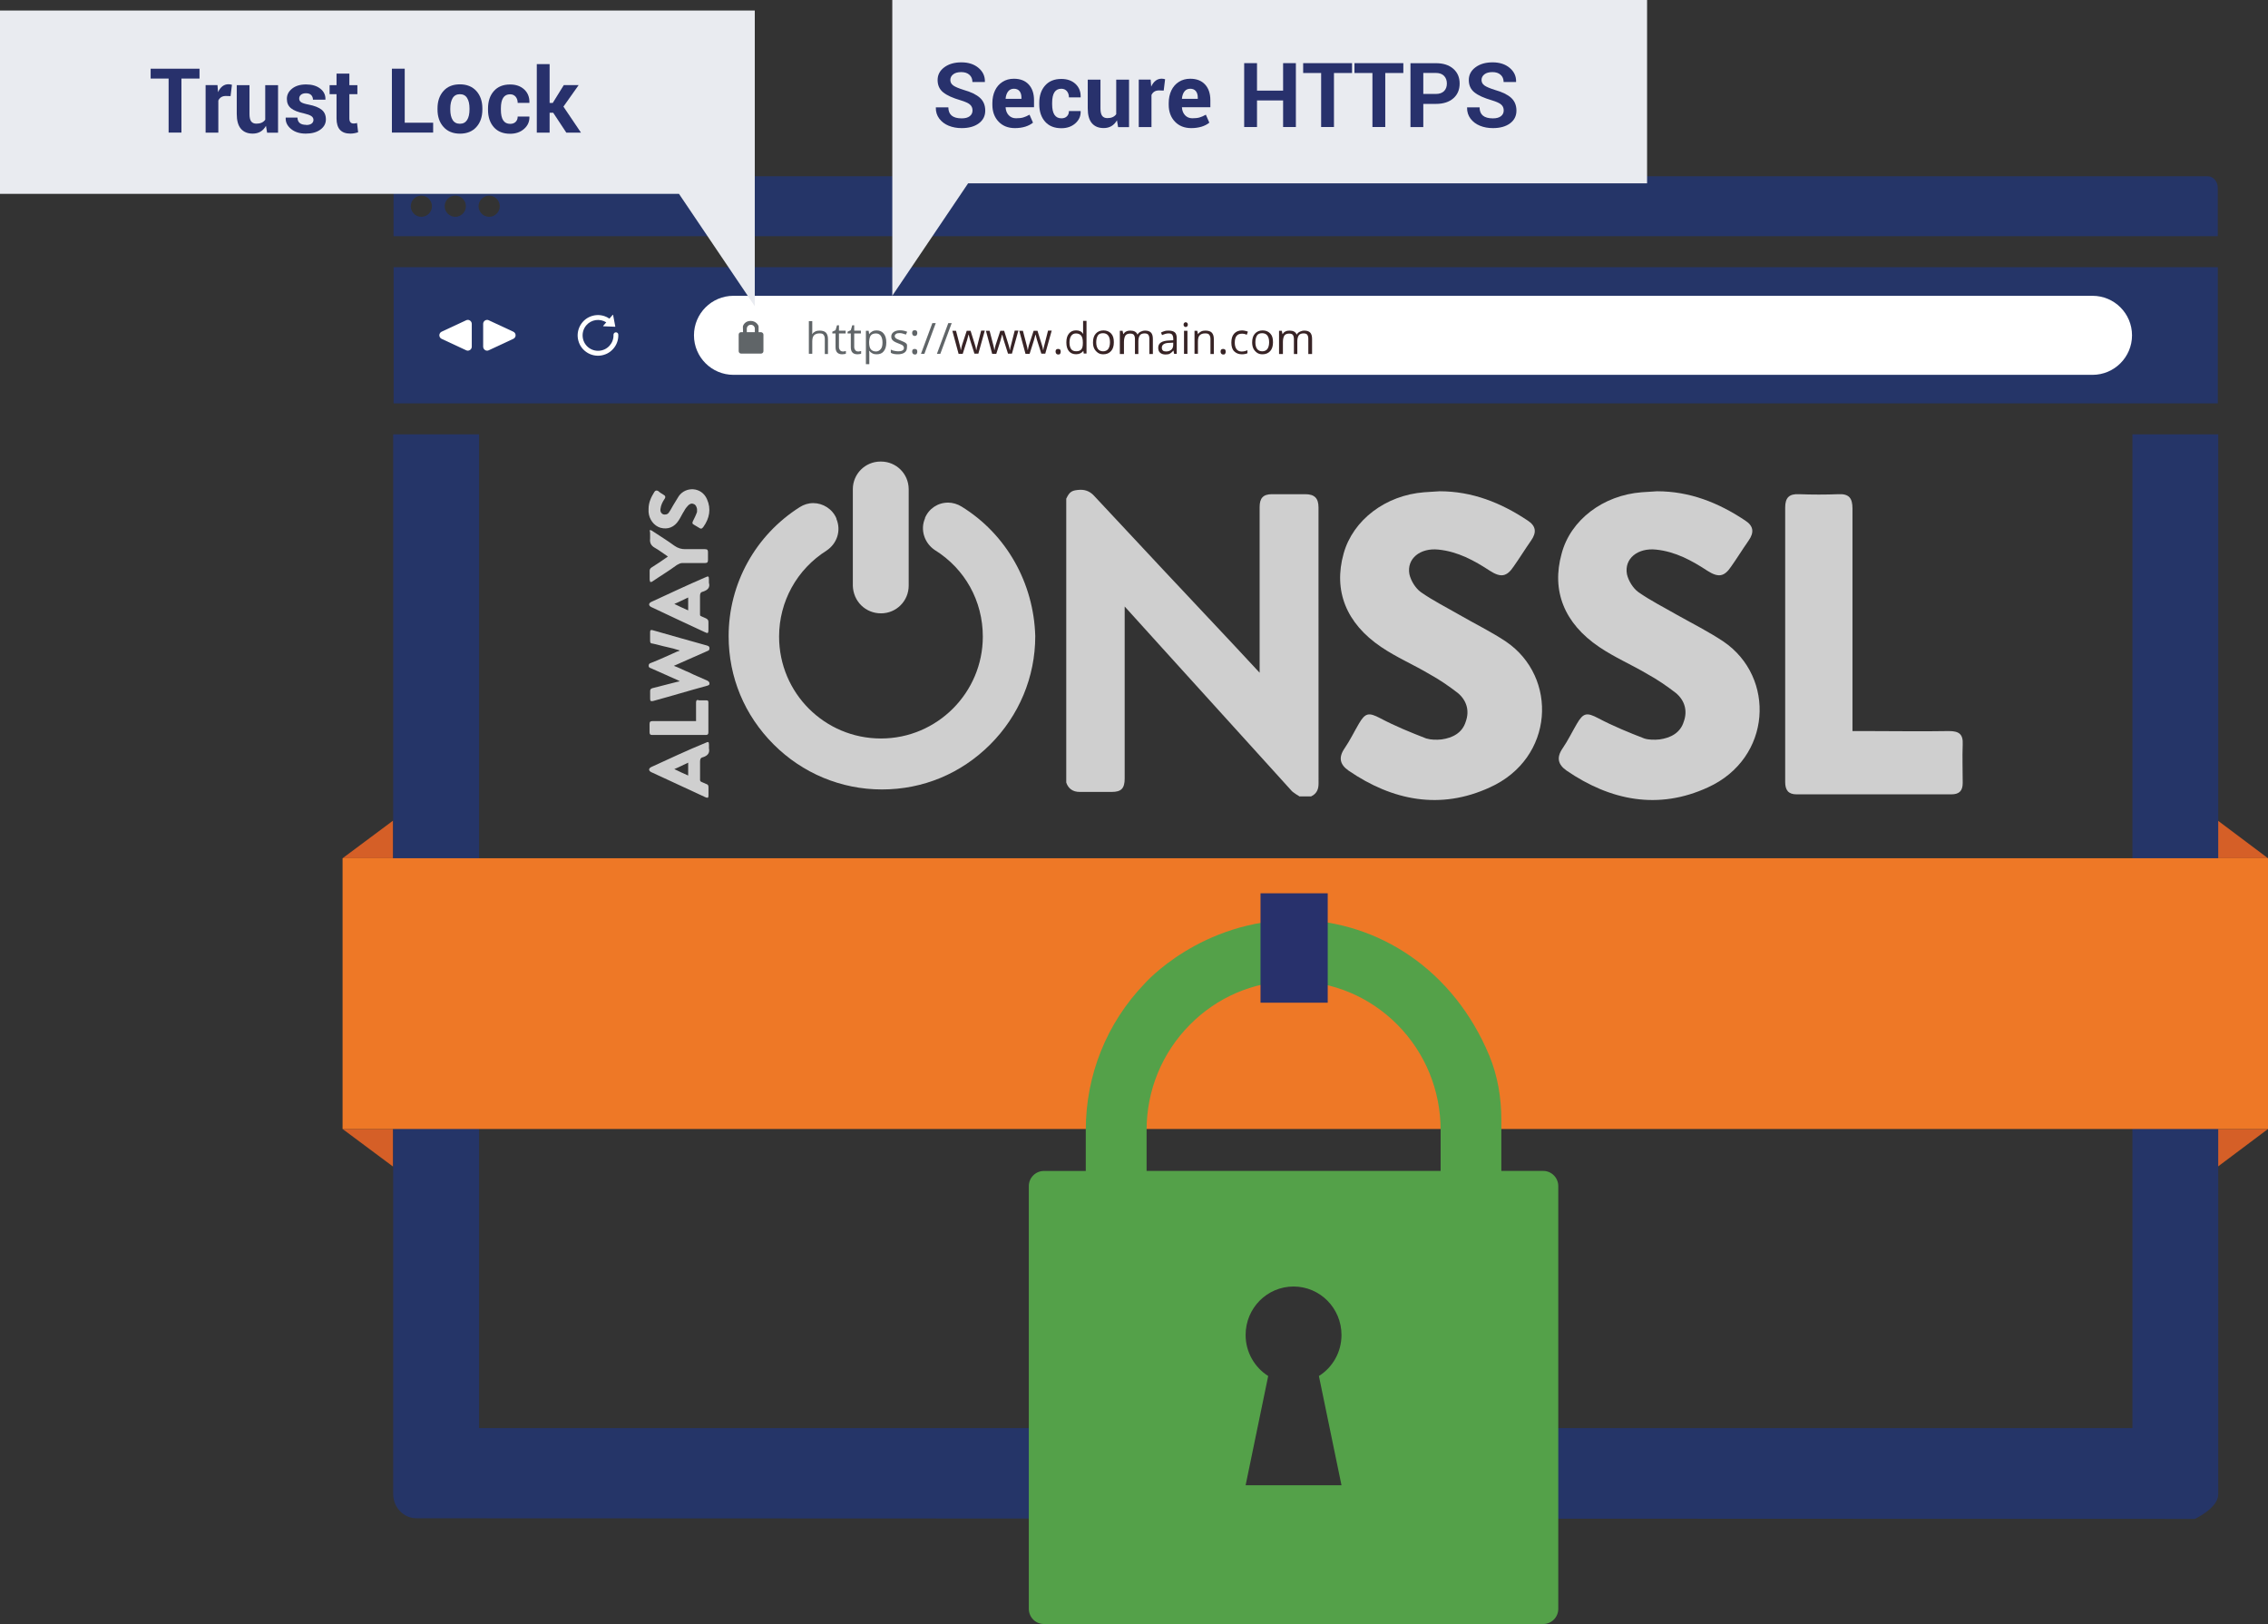 <?xml version="1.0" encoding="utf-8"?>
<!-- Generator: Adobe Illustrator 23.0.2, SVG Export Plug-In . SVG Version: 6.00 Build 0)  -->
<svg version="1.1" id="Layer_1" xmlns="http://www.w3.org/2000/svg" xmlns:xlink="http://www.w3.org/1999/xlink" x="0px" y="0px"
	 width="458px" height="327.94px" viewBox="0 0 458 327.94" style="enable-background:new 0 0 458 327.94;" xml:space="preserve">
<rect x="0" y="0" width="458" height="327.94" fill="#333333" stroke="none"/>
<style type="text/css">
	.st0{fill:#D55F27;}
	.st1{fill:#253568;}
	.st2{fill:#FFFFFF;}
	.st3{fill:#606568;}
	.st4{fill:#372325;}
	.st5{fill:none;}
	.st6{fill:#EE7826;}
	.st7{fill:#E9EBF0;}
	.st8{fill:#28316C;}
	.st9{fill:#CFCFCF;}
	.st10{fill:#54A149;}
</style>
<polygon class="st0" points="447.87,165.7 447.87,173.3 458,173.3 "/>
<polygon class="st0" points="447.87,227.97 447.87,235.57 458,227.97 "/>
<rect x="79.48" y="53.95" class="st1" width="368.39" height="27.5"/>
<path class="st2" d="M422.56,75.69H148.12c-4.41,0-7.98-3.57-7.98-7.98v0c0-4.41,3.57-7.98,7.98-7.98h274.44
	c4.41,0,7.98,3.57,7.98,7.98v0C430.54,72.11,426.97,75.69,422.56,75.69z"/>
<path class="st1" d="M445.8,35.59H81.55c-1.14,0-2.08,1.06-2.08,2.36v9.74H98.6h125.5h223.76v-9.73
	C447.88,36.66,446.95,35.59,445.8,35.59 M85.09,43.78c-1.18,0-2.14-0.97-2.14-2.14c0-1.18,0.97-2.14,2.14-2.14s2.14,0.97,2.14,2.14
	C87.24,42.82,86.27,43.78,85.09,43.78 M91.94,43.78c-1.18,0-2.14-0.97-2.14-2.14c0-1.18,0.97-2.14,2.14-2.14
	c1.18,0,2.14,0.97,2.14,2.14C94.08,42.82,93.12,43.78,91.94,43.78 M98.78,43.78c-1.18,0-2.14-0.97-2.14-2.14
	c0-1.18,0.97-2.14,2.14-2.14c1.18,0,2.14,0.97,2.14,2.14C100.92,42.82,99.96,43.78,98.78,43.78"/>
<path class="st2" d="M103.66,68.42l-4.96,2.31c-0.11,0.05-0.22,0.08-0.33,0.08c-0.16,0-0.31-0.04-0.43-0.13
	c-0.22-0.15-0.37-0.4-0.37-0.67v-4.62c0-0.27,0.14-0.52,0.37-0.67c0.13-0.08,0.28-0.13,0.43-0.13c0.12,0,0.22,0.03,0.33,0.08
	l4.96,2.31c0.28,0.13,0.46,0.41,0.46,0.72C104.12,68.01,103.94,68.29,103.66,68.42"/>
<path class="st2" d="M89.18,66.98l4.96-2.31c0.11-0.05,0.22-0.08,0.33-0.08c0.16,0,0.31,0.04,0.43,0.13
	c0.22,0.15,0.37,0.4,0.37,0.67v4.62c0,0.27-0.14,0.52-0.37,0.67c-0.13,0.08-0.28,0.13-0.43,0.13c-0.12,0-0.22-0.03-0.33-0.08
	l-4.96-2.31c-0.28-0.13-0.46-0.41-0.46-0.72C88.72,67.4,88.9,67.11,89.18,66.98"/>
<path class="st2" d="M124.3,67.11L124.3,67.11c-0.24,0.04-0.42,0.26-0.41,0.5c0.03,0.78-0.24,1.55-0.76,2.15
	c-1.12,1.3-3.1,1.44-4.4,0.32c-1.29-1.11-1.44-3.07-0.35-4.37c1.02-1.21,2.76-1.44,4.05-0.62l-0.62,0.71
	c-0.03,0.03-0.01,0.08,0.03,0.08l2.36,0.1c0.03,0,0.05-0.03,0.05-0.06l-0.44-2.32c-0.01-0.04-0.06-0.05-0.08-0.02l-0.66,0.76
	c-0.32-0.22-0.68-0.4-1.05-0.52c-0.5-0.16-1.03-0.23-1.56-0.19c-0.53,0.04-1.04,0.18-1.52,0.41c-0.49,0.24-0.93,0.58-1.29,1
	c-0.36,0.42-0.63,0.9-0.8,1.42c-0.16,0.5-0.23,1.03-0.19,1.56c0.04,0.53,0.18,1.04,0.41,1.52c0.24,0.49,0.58,0.93,1,1.29
	c0.42,0.36,0.9,0.63,1.42,0.8c0.5,0.16,1.03,0.23,1.56,0.19c0.53-0.04,1.04-0.18,1.52-0.41c0.49-0.24,0.93-0.58,1.29-1
	c0.69-0.79,1.04-1.8,1-2.84C124.87,67.28,124.59,67.06,124.3,67.11L124.3,67.11z"/>
<g>
	<path class="st3" d="M166.56,71.45v-3c0-0.39-0.09-0.65-0.26-0.87c-0.17-0.22-0.43-0.26-0.83-0.26c-0.48,0-0.83,0.13-1.09,0.39
		c-0.26,0.26-0.35,0.69-0.35,1.3v2.43h-0.69v-6.6h0.69v2c0,0.26,0,0.43-0.04,0.61h0.04c0.13-0.22,0.35-0.39,0.61-0.52
		s0.56-0.17,0.87-0.17c0.56,0,1,0.13,1.26,0.39c0.26,0.26,0.43,0.69,0.43,1.3v3.04h-0.65V71.45z"/>
	<path class="st3" d="M170.21,70.97c0.13,0,0.26,0,0.35-0.04c0.09-0.04,0.22-0.04,0.26-0.04v0.52c-0.09,0.04-0.17,0.09-0.35,0.09
		s-0.26,0.04-0.39,0.04c-0.91,0-1.35-0.48-1.35-1.43v-2.78h-0.65v-0.35l0.65-0.3l0.3-1h0.39v1.09h1.35v0.56h-1.35v2.74
		c0,0.26,0.09,0.48,0.22,0.65S169.99,70.97,170.21,70.97z"/>
	<path class="st3" d="M173.29,70.97c0.13,0,0.26,0,0.35-0.04c0.09-0.04,0.22-0.04,0.26-0.04v0.52c-0.09,0.04-0.17,0.09-0.35,0.09
		c-0.17,0-0.26,0.04-0.39,0.04c-0.91,0-1.35-0.48-1.35-1.43v-2.78h-0.65v-0.35l0.65-0.3l0.3-1h0.39v1.09h1.35v0.56h-1.35v2.74
		c0,0.26,0.09,0.48,0.22,0.65C172.86,70.89,173.03,70.97,173.29,70.97z"/>
	<path class="st3" d="M177.03,71.54c-0.3,0-0.56-0.04-0.83-0.17c-0.26-0.13-0.48-0.3-0.65-0.52h-0.04c0.04,0.26,0.04,0.52,0.04,0.78
		v1.91h-0.69V66.8h0.56l0.09,0.65h0.04c0.17-0.26,0.39-0.43,0.65-0.56s0.52-0.17,0.83-0.17c0.61,0,1.09,0.22,1.43,0.65
		c0.35,0.43,0.52,1,0.52,1.78s-0.17,1.35-0.52,1.78C178.12,71.37,177.64,71.54,177.03,71.54z M176.9,67.33
		c-0.48,0-0.83,0.13-1.04,0.39c-0.22,0.26-0.3,0.69-0.35,1.26v0.17c0,0.65,0.13,1.13,0.35,1.39c0.22,0.26,0.56,0.43,1.04,0.43
		c0.39,0,0.69-0.17,0.96-0.48s0.35-0.78,0.35-1.35s-0.13-1.04-0.35-1.35C177.64,67.5,177.33,67.33,176.9,67.33z"/>
	<path class="st3" d="M183.15,70.19c0,0.43-0.17,0.78-0.48,1c-0.3,0.22-0.78,0.35-1.35,0.35c-0.61,0-1.09-0.09-1.43-0.3v-0.65
		c0.22,0.13,0.48,0.22,0.74,0.26s0.52,0.09,0.74,0.09c0.35,0,0.65-0.04,0.87-0.17c0.22-0.13,0.3-0.3,0.3-0.52
		c0-0.17-0.09-0.35-0.22-0.48c-0.13-0.13-0.48-0.26-0.91-0.43s-0.74-0.3-0.91-0.43c-0.17-0.13-0.3-0.26-0.39-0.39
		c-0.09-0.13-0.13-0.35-0.13-0.56c0-0.39,0.17-0.69,0.48-0.91c0.3-0.22,0.74-0.35,1.26-0.35c0.52,0,1,0.09,1.48,0.3l-0.26,0.56
		c-0.48-0.17-0.87-0.3-1.26-0.3c-0.35,0-0.56,0.04-0.74,0.17s-0.26,0.26-0.26,0.43c0,0.13,0.04,0.22,0.09,0.3
		c0.04,0.09,0.17,0.17,0.3,0.26c0.13,0.09,0.43,0.17,0.83,0.35c0.56,0.22,0.91,0.39,1.13,0.61
		C183.24,69.58,183.15,69.89,183.15,70.19z"/>
	<path class="st3" d="M184.2,67.24c0-0.39,0.17-0.56,0.52-0.56s0.52,0.17,0.52,0.56c0,0.17-0.04,0.3-0.13,0.43
		c-0.09,0.13-0.22,0.17-0.39,0.17c-0.13,0-0.26-0.04-0.35-0.13C184.28,67.63,184.2,67.46,184.2,67.24z M184.2,71.02
		c0-0.17,0.04-0.35,0.13-0.43c0.09-0.09,0.22-0.13,0.39-0.13c0.17,0,0.3,0.04,0.39,0.13c0.09,0.09,0.13,0.26,0.13,0.43
		s-0.04,0.3-0.13,0.43c-0.09,0.13-0.22,0.13-0.39,0.13c-0.13,0-0.26-0.04-0.35-0.13C184.28,71.37,184.2,71.19,184.2,71.02z"/>
	<path class="st3" d="M188.97,65.24l-2.3,6.21h-0.69l2.3-6.21H188.97z"/>
	<path class="st3" d="M192.19,65.24l-2.3,6.21h-0.69l2.3-6.21H192.19z"/>
	<path class="st4" d="M196.79,71.45l-0.87-2.74c-0.04-0.17-0.17-0.56-0.3-1.13h-0.04c-0.13,0.48-0.22,0.87-0.3,1.13l-0.87,2.74
		h-0.83l-1.26-4.65h0.74c0.3,1.17,0.52,2.04,0.69,2.65c0.17,0.61,0.26,1.04,0.26,1.22h0.04c0.04-0.17,0.09-0.39,0.13-0.61
		c0.04-0.22,0.13-0.48,0.17-0.61l0.87-2.65h0.78l0.83,2.65c0.17,0.48,0.26,0.91,0.3,1.22h0.04c0-0.09,0.04-0.26,0.09-0.48
		s0.35-1.35,0.87-3.43h0.74l-1.3,4.65h-0.78V71.45z"/>
	<path class="st4" d="M203.57,71.45l-0.87-2.74c-0.04-0.17-0.17-0.56-0.3-1.13h-0.04c-0.13,0.48-0.22,0.87-0.3,1.13l-0.87,2.74
		h-0.83l-1.26-4.65h0.74c0.3,1.17,0.52,2.04,0.69,2.65s0.26,1.04,0.26,1.22h0.04c0.04-0.17,0.09-0.39,0.13-0.61
		c0.04-0.22,0.13-0.48,0.17-0.61L202,66.8h0.78l0.83,2.65c0.17,0.48,0.26,0.91,0.3,1.22h0.04c0-0.09,0.04-0.26,0.09-0.48
		s0.35-1.35,0.87-3.43h0.74l-1.3,4.65h-0.78V71.45z"/>
	<path class="st4" d="M210.3,71.45l-0.87-2.74c-0.04-0.17-0.17-0.56-0.3-1.13h-0.04c-0.13,0.48-0.22,0.87-0.3,1.13l-0.87,2.74h-0.83
		l-1.26-4.65h0.74c0.3,1.17,0.52,2.04,0.69,2.65c0.17,0.61,0.26,1.04,0.26,1.22h0.04c0.04-0.17,0.09-0.39,0.13-0.61
		c0.04-0.22,0.13-0.48,0.17-0.61l0.87-2.65h0.78l0.83,2.65c0.17,0.48,0.26,0.91,0.3,1.22h0.04c0-0.09,0.04-0.26,0.09-0.48
		s0.35-1.35,0.87-3.43h0.74l-1.3,4.65h-0.78V71.45z"/>
	<path class="st4" d="M213.16,71.02c0-0.17,0.04-0.35,0.13-0.43c0.09-0.09,0.22-0.13,0.39-0.13c0.17,0,0.3,0.04,0.39,0.13
		c0.09,0.09,0.13,0.26,0.13,0.43s-0.04,0.3-0.13,0.43c-0.09,0.13-0.22,0.13-0.39,0.13c-0.13,0-0.26-0.04-0.35-0.13
		C213.25,71.37,213.16,71.19,213.16,71.02z"/>
	<path class="st4" d="M218.77,70.84L218.77,70.84c-0.35,0.48-0.87,0.69-1.48,0.69c-0.61,0-1.09-0.22-1.43-0.61
		c-0.35-0.43-0.52-1-0.52-1.78s0.17-1.35,0.52-1.78c0.35-0.43,0.83-0.65,1.43-0.65c0.65,0,1.13,0.22,1.43,0.69h0.04l-0.04-0.35
		v-0.35v-1.91h0.69v6.6h-0.56L218.77,70.84z M217.33,70.93c0.48,0,0.83-0.13,1.04-0.39c0.22-0.26,0.3-0.69,0.3-1.26v-0.13
		c0-0.65-0.13-1.13-0.35-1.39c-0.22-0.26-0.56-0.43-1.04-0.43c-0.43,0-0.74,0.17-0.96,0.48s-0.35,0.78-0.35,1.35
		c0,0.61,0.13,1.04,0.35,1.35S216.94,70.93,217.33,70.93z"/>
	<path class="st4" d="M224.93,69.11c0,0.74-0.17,1.35-0.56,1.78s-0.91,0.65-1.56,0.65c-0.43,0-0.78-0.09-1.09-0.3
		c-0.3-0.22-0.56-0.48-0.74-0.83s-0.26-0.78-0.26-1.26c0-0.74,0.17-1.35,0.56-1.78s0.91-0.65,1.56-0.65c0.65,0,1.17,0.22,1.56,0.65
		S224.93,68.37,224.93,69.11z M221.37,69.11c0,0.61,0.13,1.04,0.35,1.35s0.61,0.48,1.04,0.48c0.43,0,0.83-0.17,1.04-0.48
		c0.22-0.3,0.35-0.78,0.35-1.35c0-0.61-0.13-1.04-0.35-1.35s-0.61-0.48-1.04-0.48c-0.48,0-0.83,0.13-1.04,0.43
		S221.37,68.54,221.37,69.11z"/>
	<path class="st4" d="M232.1,71.45v-3.04c0-0.39-0.09-0.65-0.22-0.83c-0.13-0.17-0.39-0.26-0.74-0.26c-0.43,0-0.78,0.13-0.96,0.39
		c-0.17,0.26-0.3,0.65-0.3,1.17v2.61h-0.69v-3.04c0-0.39-0.09-0.65-0.22-0.83c-0.13-0.17-0.39-0.26-0.74-0.26
		c-0.43,0-0.78,0.13-0.96,0.39c-0.17,0.26-0.3,0.69-0.3,1.3v2.43h-0.83V66.8h0.56l0.13,0.65h0.04c0.13-0.22,0.3-0.39,0.56-0.52
		c0.26-0.13,0.52-0.17,0.83-0.17c0.74,0,1.22,0.26,1.43,0.78h0.04c0.13-0.26,0.35-0.43,0.61-0.56s0.56-0.22,0.91-0.22
		c0.52,0,0.91,0.13,1.17,0.39c0.26,0.26,0.39,0.69,0.39,1.3v3.04h-0.74V71.45z"/>
	<path class="st4" d="M237.1,71.45l-0.13-0.65h-0.04c-0.22,0.3-0.48,0.48-0.69,0.61c-0.22,0.13-0.52,0.17-0.87,0.17
		c-0.48,0-0.83-0.13-1.09-0.35c-0.26-0.22-0.39-0.56-0.39-1c0-0.96,0.74-1.43,2.26-1.48l0.78-0.04v-0.3c0-0.35-0.09-0.65-0.22-0.83
		s-0.39-0.26-0.74-0.26c-0.39,0-0.83,0.13-1.3,0.35l-0.22-0.52c0.22-0.13,0.48-0.22,0.74-0.3c0.26-0.09,0.56-0.09,0.83-0.09
		c0.56,0,0.96,0.13,1.22,0.35c0.26,0.22,0.39,0.65,0.39,1.17v3.17H237.1z M235.49,70.97c0.43,0,0.78-0.13,1.04-0.35
		c0.26-0.22,0.39-0.56,0.39-1v-0.43l-0.69,0.04c-0.56,0-0.96,0.09-1.22,0.26c-0.26,0.17-0.39,0.39-0.39,0.74
		c0,0.26,0.09,0.43,0.22,0.56S235.23,70.97,235.49,70.97z"/>
	<path class="st4" d="M239.01,65.55c0-0.17,0.04-0.26,0.13-0.35c0.09-0.09,0.17-0.13,0.3-0.13s0.22,0.04,0.3,0.13
		c0.09,0.09,0.13,0.17,0.13,0.35s-0.04,0.26-0.13,0.35c-0.09,0.09-0.17,0.13-0.3,0.13c-0.13,0-0.22-0.04-0.3-0.13
		C239.05,65.81,239.01,65.72,239.01,65.55z M239.79,71.45h-0.69V66.8h0.69V71.45z"/>
	<path class="st4" d="M244.44,71.45v-3c0-0.39-0.09-0.65-0.26-0.87c-0.17-0.22-0.43-0.26-0.83-0.26c-0.48,0-0.83,0.13-1.09,0.39
		c-0.26,0.26-0.35,0.69-0.35,1.3v2.43h-0.69V66.8h0.56l0.13,0.65h0.04c0.13-0.22,0.35-0.39,0.61-0.52c0.26-0.13,0.56-0.17,0.87-0.17
		c0.56,0,1,0.13,1.26,0.39c0.26,0.26,0.43,0.69,0.43,1.3v3.04h-0.69V71.45z"/>
	<path class="st4" d="M246.48,71.02c0-0.17,0.04-0.35,0.13-0.43c0.09-0.09,0.22-0.13,0.39-0.13s0.3,0.04,0.39,0.13
		c0.09,0.09,0.13,0.26,0.13,0.43s-0.04,0.3-0.13,0.43s-0.22,0.13-0.39,0.13c-0.13,0-0.26-0.04-0.35-0.13
		C246.56,71.37,246.48,71.19,246.48,71.02z"/>
	<path class="st4" d="M250.78,71.54c-0.65,0-1.17-0.22-1.56-0.61c-0.39-0.39-0.56-1-0.56-1.74c0-0.78,0.17-1.39,0.56-1.82
		s0.91-0.65,1.61-0.65c0.22,0,0.43,0.04,0.65,0.09c0.22,0.04,0.39,0.09,0.52,0.17l-0.22,0.61c-0.17-0.04-0.3-0.13-0.52-0.17
		c-0.22-0.04-0.35-0.04-0.48-0.04c-0.96,0-1.43,0.61-1.43,1.82c0,0.56,0.13,1,0.35,1.3c0.22,0.3,0.56,0.48,1.04,0.48
		c0.39,0,0.78-0.09,1.17-0.26v0.61C251.65,71.45,251.25,71.54,250.78,71.54z"/>
	<path class="st4" d="M257.07,69.11c0,0.74-0.17,1.35-0.56,1.78c-0.39,0.43-0.91,0.65-1.56,0.65c-0.43,0-0.78-0.09-1.09-0.3
		c-0.3-0.22-0.56-0.48-0.74-0.83c-0.17-0.35-0.26-0.78-0.26-1.26c0-0.74,0.17-1.35,0.56-1.78s0.91-0.65,1.56-0.65
		c0.65,0,1.17,0.22,1.56,0.65C256.94,67.8,257.07,68.37,257.07,69.11z M253.51,69.11c0,0.61,0.13,1.04,0.35,1.35
		s0.61,0.48,1.04,0.48c0.43,0,0.83-0.17,1.04-0.48c0.22-0.3,0.35-0.78,0.35-1.35c0-0.61-0.13-1.04-0.35-1.35s-0.61-0.48-1.04-0.48
		c-0.48,0-0.83,0.13-1.04,0.43S253.51,68.54,253.51,69.11z"/>
	<path class="st4" d="M264.2,71.45v-3.04c0-0.39-0.09-0.65-0.22-0.83c-0.13-0.17-0.39-0.26-0.74-0.26c-0.43,0-0.78,0.13-0.96,0.39
		c-0.17,0.26-0.3,0.65-0.3,1.17v2.61h-0.69v-3.04c0-0.39-0.09-0.65-0.22-0.83c-0.13-0.17-0.39-0.26-0.74-0.26
		c-0.43,0-0.78,0.13-0.96,0.39c-0.17,0.26-0.3,0.69-0.3,1.3v2.43h-0.78V66.8h0.56l0.13,0.65h0.04c0.13-0.22,0.3-0.39,0.56-0.52
		c0.26-0.13,0.52-0.17,0.83-0.17c0.74,0,1.22,0.26,1.43,0.78h0.04c0.13-0.26,0.35-0.43,0.61-0.56c0.26-0.13,0.56-0.22,0.91-0.22
		c0.52,0,0.91,0.13,1.17,0.39c0.26,0.26,0.39,0.69,0.39,1.3v3.04h-0.78V71.45z"/>
</g>
<path class="st3" d="M153.67,67.08h-0.48c0,0,0-0.9,0-1.14s-0.5-1.14-1.61-1.14c-1.11,0-1.56,0.87-1.56,1.19
	c0,0.32,0.03,1.08,0.03,1.08h-0.39c-0.27,0-0.49,0.22-0.49,0.49v3.35c0,0.27,0.22,0.49,0.49,0.49h4.02c0.27,0,0.49-0.22,0.49-0.49
	v-3.35C154.16,67.3,153.94,67.08,153.67,67.08z M150.81,67.08c0-0.15,0-0.62,0-0.79c0-0.21,0.25-0.71,0.81-0.71s0.81,0.49,0.81,0.71
	c0,0.18,0,0.66,0,0.79H150.81z"/>
<polygon class="st0" points="69.18,227.97 79.38,235.57 79.38,227.97 "/>
<polygon class="st0" points="79.38,165.7 69.18,173.3 79.38,173.3 "/>
<g>
	<path class="st5" d="M269.22,288.37l3.13,15h-22.01l3.13-15l2.04-9.83c-3.1-1.92-5.17-5.37-5.17-9.33
		c0-6.08,4.92-10.99,11.02-10.99c6.08,0,10.99,4.92,10.99,10.99c0,3.96-2.07,7.41-5.17,9.33L269.22,288.37z"/>
	<path class="st1" d="M430.62,87.71v200.66H314.33v-47.13c0-1.66-1.34-3.03-3-3.03h-99.98c-1.66,0-3,1.36-3,3.03v47.13H96.75V87.71
		H79.4v213.95c0,2.72,2.09,4.92,4.72,4.92l124.23,0.05v18.31c0,1.66,1.34,3,3,3h99.98c1.66,0,3-1.34,3-3v-18.28l128.9,0.05
		c0,0,4.72-2.19,4.72-4.94V87.71H430.62z M250.33,269.21c0-6.08,4.92-10.99,11.02-10.99c6.08,0,10.99,4.92,10.99,10.99
		c0,3.96-2.07,7.41-5.17,9.33l2.04,9.83l3.13,15h-22.01l3.13-15l2.04-9.83C252.4,276.62,250.33,273.17,250.33,269.21z"/>
</g>
<rect x="69.18" y="173.3" class="st6" width="388.82" height="54.67"/>
<polygon class="st7" points="180.19,0 180.19,59.72 195.5,37.02 332.61,37.02 332.61,0 "/>
<g>
	<path class="st8" d="M194.19,23.9h0.02c0.7,0,1.23-0.14,1.61-0.43s0.57-0.68,0.57-1.17c0-0.5-0.17-0.89-0.52-1.19
		s-0.96-0.58-1.86-0.85c-1.62-0.47-2.81-1.01-3.55-1.62c-0.75-0.61-1.12-1.44-1.12-2.48c0-1.04,0.45-1.9,1.35-2.57
		c0.9-0.67,2.05-1,3.46-1c1.41,0,2.56,0.37,3.45,1.12c0.89,0.75,1.32,1.68,1.29,2.8l-0.01,0.05h-2.51c0-0.61-0.2-1.1-0.61-1.46
		c-0.4-0.36-0.95-0.54-1.65-0.54c-0.7,0-1.24,0.15-1.62,0.45c-0.38,0.3-0.58,0.68-0.58,1.14s0.2,0.83,0.59,1.11
		c0.39,0.28,1.1,0.58,2.12,0.9c1.46,0.41,2.55,0.94,3.27,1.59s1.07,1.52,1.07,2.59s-0.43,1.93-1.3,2.57
		c-0.86,0.64-2.02,0.96-3.47,0.96c-0.95,0-1.82-0.16-2.61-0.48c-0.79-0.32-1.42-0.8-1.9-1.43c-0.48-0.64-0.71-1.38-0.7-2.22
		l0.02-0.06h2.51C191.52,23.16,192.41,23.9,194.19,23.9z"/>
	<path class="st8" d="M204.96,25.87c-1.38,0-2.48-0.44-3.31-1.31c-0.83-0.87-1.25-2.01-1.25-3.4v-0.35c0-0.95,0.18-1.8,0.53-2.54
		c0.35-0.74,0.86-1.32,1.52-1.74c0.66-0.42,1.42-0.63,2.29-0.63c1.29,0,2.29,0.39,3,1.16s1.07,1.83,1.07,3.18v1.41h-5.72l-0.02,0.06
		c0.05,0.65,0.26,1.17,0.64,1.57c0.38,0.4,0.87,0.6,1.46,0.6c0.59,0,1.07-0.05,1.45-0.16c0.37-0.11,0.8-0.29,1.28-0.56l0.7,1.6v0.01
		c-0.41,0.34-0.93,0.61-1.56,0.81C206.41,25.77,205.71,25.87,204.96,25.87z M206.27,19.72c0-0.56-0.13-1.01-0.39-1.32
		c-0.26-0.32-0.64-0.48-1.13-0.48s-0.88,0.18-1.16,0.53c-0.28,0.35-0.46,0.84-0.52,1.46l0.03,0.05h3.17V19.72z"/>
	<path class="st8" d="M212.47,20.76v0.28c0,1.9,0.62,2.85,1.87,2.85c0.47,0,0.84-0.13,1.11-0.4c0.28-0.27,0.41-0.63,0.41-1.07h2.35
		l0.02,0.05c0.03,0.97-0.33,1.78-1.08,2.44s-1.69,0.98-2.82,0.98c-1.4,0-2.5-0.44-3.28-1.32s-1.18-2.05-1.18-3.51v-0.27
		c0-1.46,0.39-2.63,1.18-3.52c0.78-0.89,1.88-1.33,3.28-1.33c1.19,0,2.14,0.34,2.86,1.01c0.72,0.67,1.07,1.56,1.04,2.66l-0.01,0.05
		h-2.36c0-0.51-0.14-0.92-0.41-1.25c-0.28-0.32-0.65-0.49-1.11-0.49C213.09,17.91,212.47,18.86,212.47,20.76z"/>
	<path class="st8" d="M222.88,25.86c-1.04,0-1.83-0.33-2.39-0.99c-0.56-0.66-0.83-1.66-0.83-3v-5.79h2.57v5.81
		c0,0.69,0.11,1.19,0.34,1.5c0.23,0.31,0.58,0.46,1.06,0.46c0.81,0,1.4-0.26,1.78-0.79v-6.98h2.59v9.59h-2.21l-0.23-1.38
		C224.96,25.34,224.06,25.86,222.88,25.86z"/>
	<path class="st8" d="M232.54,25.66h-2.58v-9.59h2.4l0.11,1.42c0.49-1.06,1.2-1.6,2.12-1.6c0.22,0,0.45,0.04,0.69,0.11L235,18.29
		l-0.95-0.03c-0.73,0-1.23,0.31-1.52,0.92V25.66z"/>
	<path class="st8" d="M240.57,25.87c-1.38,0-2.48-0.44-3.31-1.31c-0.83-0.87-1.25-2.01-1.25-3.4v-0.35c0-0.95,0.18-1.8,0.53-2.54
		c0.35-0.74,0.86-1.32,1.52-1.74s1.42-0.63,2.29-0.63c1.29,0,2.29,0.39,3,1.16s1.07,1.83,1.07,3.18v1.41h-5.72l-0.02,0.06
		c0.05,0.65,0.26,1.17,0.64,1.57c0.38,0.4,0.87,0.6,1.46,0.6c0.59,0,1.07-0.05,1.45-0.16c0.38-0.11,0.8-0.29,1.28-0.56l0.7,1.6v0.01
		c-0.41,0.34-0.93,0.61-1.56,0.81C242.01,25.77,241.32,25.87,240.57,25.87z M241.88,19.72c0-0.56-0.13-1.01-0.39-1.32
		c-0.26-0.32-0.64-0.48-1.13-0.48s-0.88,0.18-1.16,0.53s-0.46,0.84-0.52,1.46l0.03,0.05h3.17V19.72z"/>
	<path class="st8" d="M261.69,12.75v12.9h-2.58v-5.37h-5.27v5.37h-2.59v-12.9h2.59v5.55h5.27v-5.55H261.69z"/>
	<path class="st8" d="M273.03,12.75v1.99h-3.65v10.91h-2.59V14.74h-3.63v-1.99H273.03z"/>
	<path class="st8" d="M283.39,12.75v1.99h-3.65v10.91h-2.59V14.74h-3.63v-1.99H283.39z"/>
	<path class="st8" d="M289.97,20.98h-2.55v4.68h-2.59v-12.9h5.14c1.48,0,2.64,0.37,3.5,1.12c0.86,0.75,1.29,1.74,1.29,2.99
		c0,1.25-0.43,2.25-1.28,2.99S291.46,20.98,289.97,20.98z M287.42,14.74v4.23h2.55c0.71,0,1.25-0.19,1.64-0.57
		c0.38-0.38,0.57-0.89,0.57-1.53s-0.19-1.16-0.57-1.55s-0.93-0.59-1.64-0.59H287.42z"/>
	<path class="st8" d="M301.46,23.9h0.02c0.7,0,1.23-0.14,1.61-0.43c0.38-0.29,0.57-0.68,0.57-1.17c0-0.5-0.17-0.89-0.52-1.19
		s-0.96-0.58-1.86-0.85c-1.62-0.47-2.81-1.01-3.55-1.62c-0.75-0.61-1.12-1.44-1.12-2.48c0-1.04,0.45-1.9,1.35-2.57
		c0.9-0.67,2.05-1,3.46-1s2.56,0.37,3.45,1.12c0.89,0.75,1.32,1.68,1.29,2.8l-0.01,0.05h-2.51c0-0.61-0.2-1.1-0.61-1.46
		c-0.4-0.36-0.95-0.54-1.65-0.54c-0.7,0-1.24,0.15-1.62,0.45c-0.38,0.3-0.58,0.68-0.58,1.14s0.2,0.83,0.59,1.11
		c0.39,0.28,1.1,0.58,2.12,0.9c1.46,0.41,2.55,0.94,3.27,1.59c0.71,0.65,1.07,1.52,1.07,2.59s-0.43,1.93-1.29,2.57
		c-0.86,0.64-2.02,0.96-3.47,0.96c-0.95,0-1.82-0.16-2.61-0.48s-1.42-0.8-1.9-1.43c-0.48-0.64-0.71-1.38-0.7-2.22l0.02-0.06h2.51
		C298.79,23.16,299.68,23.9,301.46,23.9z"/>
</g>
<rect x="140.96" class="st5" width="152.42" height="59.72"/>
<polygon class="st7" points="152.42,2.12 152.42,61.83 137.11,39.14 0,39.14 0,2.12 "/>
<g>
	<path class="st8" d="M40.29,13.87v1.99h-3.65v10.91h-2.59V15.86h-3.63v-1.99H40.29z"/>
	<path class="st8" d="M44.1,26.78h-2.58v-9.59h2.4l0.11,1.42c0.49-1.06,1.2-1.6,2.12-1.6c0.22,0,0.45,0.04,0.69,0.11l-0.28,2.29
		l-0.95-0.03c-0.73,0-1.23,0.31-1.52,0.92V26.78z"/>
	<path class="st8" d="M51.03,26.98c-1.04,0-1.83-0.33-2.39-0.99c-0.56-0.66-0.83-1.66-0.83-3V17.2h2.57v5.81
		c0,0.69,0.11,1.19,0.34,1.5c0.23,0.31,0.58,0.46,1.06,0.46c0.81,0,1.4-0.26,1.78-0.79V17.2h2.59v9.59h-2.21l-0.23-1.38
		C53.12,26.46,52.22,26.98,51.03,26.98z"/>
	<path class="st8" d="M61.83,25.21v0.03c0.47,0,0.84-0.09,1.09-0.28c0.25-0.19,0.38-0.44,0.38-0.75c0-0.31-0.14-0.57-0.43-0.77
		s-0.79-0.38-1.51-0.55c-1.17-0.24-2.03-0.58-2.59-1.03s-0.84-1.08-0.84-1.9s0.35-1.5,1.05-2.06c0.7-0.56,1.64-0.85,2.83-0.85
		c1.19,0,2.14,0.28,2.87,0.85s1.07,1.3,1.04,2.18l-0.02,0.05h-2.5c0-0.39-0.13-0.71-0.37-0.95c-0.25-0.24-0.59-0.35-1.03-0.35
		c-0.44,0-0.78,0.1-1.02,0.3c-0.24,0.2-0.36,0.46-0.36,0.77c0,0.32,0.13,0.56,0.39,0.74s0.77,0.34,1.51,0.48
		c1.21,0.24,2.09,0.59,2.65,1.05s0.84,1.1,0.84,1.94c0,0.83-0.37,1.52-1.11,2.06c-0.74,0.54-1.72,0.81-2.95,0.81
		c-1.23,0-2.22-0.31-2.98-0.94c-0.76-0.63-1.12-1.37-1.08-2.24l0.01-0.06h2.37C60.09,24.72,60.68,25.21,61.83,25.21z"/>
	<path class="st8" d="M67.96,14.86h2.59v2.34h1.62v1.82h-1.62v4.89c0,0.69,0.29,1.03,0.86,1.03c0.2,0,0.43-0.03,0.69-0.1l0.22,1.87
		c-0.55,0.18-1.07,0.27-1.57,0.27c-1.86,0-2.79-1.02-2.79-3.06v-4.9h-1.4V17.2h1.4V14.86z"/>
	<path class="st8" d="M81.73,13.87v10.91h5.74v1.99h-8.33v-12.9H81.73z"/>
	<path class="st8" d="M88.35,22.1v-0.19c0-1.46,0.4-2.64,1.21-3.54c0.8-0.9,1.91-1.34,3.31-1.34s2.51,0.45,3.32,1.34
		c0.81,0.9,1.22,2.08,1.22,3.54v0.19c0,1.47-0.4,2.65-1.21,3.55c-0.81,0.89-1.91,1.34-3.31,1.34s-2.51-0.45-3.31-1.34
		C88.76,24.75,88.35,23.57,88.35,22.1z M90.93,21.91v0.19c0,0.91,0.16,1.62,0.48,2.13c0.32,0.51,0.81,0.76,1.46,0.76
		s1.14-0.26,1.46-0.77c0.32-0.51,0.48-1.22,0.48-2.13v-0.19c0-0.89-0.16-1.6-0.48-2.11c-0.32-0.52-0.81-0.77-1.46-0.77
		c-0.65,0-1.14,0.26-1.46,0.78C91.1,20.32,90.93,21.02,90.93,21.91z"/>
	<path class="st8" d="M101.15,21.88v0.28c0,1.9,0.62,2.85,1.87,2.85c0.47,0,0.84-0.13,1.11-0.4c0.28-0.27,0.41-0.63,0.41-1.07h2.35
		l0.02,0.05c0.03,0.97-0.33,1.78-1.08,2.44s-1.69,0.98-2.82,0.98c-1.4,0-2.5-0.44-3.28-1.32s-1.18-2.05-1.18-3.51v-0.27
		c0-1.46,0.39-2.63,1.18-3.52c0.78-0.89,1.88-1.33,3.28-1.33c1.19,0,2.14,0.34,2.86,1.01c0.72,0.67,1.07,1.56,1.04,2.66l-0.01,0.05
		h-2.36c0-0.51-0.14-0.92-0.41-1.25c-0.28-0.32-0.65-0.49-1.11-0.49C101.77,19.03,101.15,19.98,101.15,21.88z"/>
	<path class="st8" d="M110.99,22.76v4.02h-2.59V12.95h2.59v7.84h0.63l2.23-3.6h3l-3.07,4.34l3.54,5.25h-2.96l-2.65-4.02H110.99z"/>
</g>
<g>
	<path class="st9" d="M194.18,102.29c-0.8-0.5-1.8-0.8-2.7-0.8c-2.1,0-3.89,1.2-4.69,3.1v0.1c-1,2.3-0.1,4.99,2,6.39
		c6.09,3.79,9.68,10.28,9.68,17.47c0,11.28-9.19,20.57-20.57,20.57c-11.38,0-20.57-9.19-20.57-20.57c0-7.09,3.59-13.58,9.58-17.37
		c2.1-1.4,3-3.99,2-6.39v-0.1c-0.8-1.9-2.7-3.1-4.69-3.1c-1,0-1.9,0.3-2.7,0.8c-8.99,5.69-14.38,15.48-14.38,26.06
		c0,8.29,3.19,15.97,9.09,21.87c5.79,5.79,13.58,9.09,21.87,9.09s15.97-3.19,21.87-9.09c5.79-5.79,9.09-13.58,9.09-21.87
		C208.76,117.76,203.26,107.88,194.18,102.29"/>
	<path class="st9" d="M177.91,123.85L177.91,123.85c3.1,0,5.59-2.5,5.59-5.59V98.79c0-3.1-2.5-5.59-5.59-5.59h-0.1
		c-3.1,0-5.59,2.5-5.59,5.59v19.47C172.31,121.46,174.81,123.85,177.91,123.85"/>
	<path class="st9" d="M266.26,113.37v-10.88c0-1.9-0.8-2.7-2.7-2.7h-3.59c-1,0-2,0-3.1,0c-1.8,0-2.5,0.8-2.5,2.6v33.45l0,0
		l-5.39-5.79c-9.39-9.98-18.67-19.87-27.96-29.85c-0.8-0.9-1.7-1.3-2.8-1.3h-0.1c-1.6,0.1-2.1,0.3-2.8,1.8v0.1v57.11v0.1
		c0.4,1.2,1.3,1.9,2.7,1.9h0.2c0.8,0,1.6,0,2.6,0c0.6,0,1.2,0,1.8,0c0.6,0,1.2,0,1.8,0h0.1c1.9,0,2.6-0.7,2.6-2.7v-34.74l7.59,8.39
		c8.69,9.58,17.27,19.07,25.96,28.65c0.3,0.4,0.7,0.6,1.1,0.9c0.2,0.1,0.3,0.2,0.5,0.3l0.1,0.1h2.3h0.1c1.3-0.6,1.5-1.7,1.5-2.6
		C266.26,143.22,266.26,128.25,266.26,113.37"/>
	<path class="st9" d="M131.28,127.75c0,0.5,0,1,0,1.6c0,0.4,0.1,0.6,0.5,0.6c1,0.2,1.9,0.5,2.9,0.7c0.9,0.2,1.7,0.4,2.6,0.7
		c-0.2,0.1-0.3,0.2-0.5,0.2c-1.8,0.8-3.49,1.6-5.29,2.3c-0.3,0.1-0.5,0.2-0.5,0.6c0,0.3,0.2,0.4,0.5,0.5c1.8,0.8,3.59,1.6,5.39,2.4
		c0.1,0.1,0.2,0.1,0.4,0.2c-0.2,0.1-0.3,0.1-0.4,0.1c-1.7,0.4-3.39,0.9-5.09,1.3c-0.4,0.1-0.5,0.3-0.5,0.6c0,0.5,0,1,0,1.5
		s0.1,0.6,0.6,0.5c3.69-1,7.29-2.1,10.98-3.1c0.2-0.1,0.4-0.1,0.4-0.4c0-0.3-0.1-0.4-0.4-0.6c-1.3-0.6-2.6-1.1-3.79-1.7
		c-1-0.4-1.9-0.9-3-1.3c2.3-1,4.49-2,6.79-3c0.3-0.1,0.4-0.2,0.4-0.6c0-0.3-0.2-0.4-0.5-0.5c-3.69-1-7.39-2.1-10.98-3.1
		C131.38,127.15,131.28,127.25,131.28,127.75"/>
	<path class="st9" d="M131.48,154.9c-0.2,0.1-0.4,0.3-0.4,0.5s0.2,0.4,0.4,0.5c0.9,0.4,1.7,0.8,2.6,1.2c2.8,1.3,5.59,2.6,8.39,3.89
		c0.5,0.2,0.6,0.1,0.6-0.4s0-1,0-1.6c0-0.4-0.1-0.6-0.5-0.7c-0.3-0.1-0.6-0.3-0.9-0.4c-0.3-0.1-0.3-0.3-0.3-0.5c0-1.2,0-2.4,0-3.59
		c0-0.5,0.1-0.8,0.6-0.9c0.9-0.3,1.4-0.8,1.2-1.8v-0.7c0-0.6-0.1-0.7-0.7-0.4C138.77,151.51,135.17,153.21,131.48,154.9
		 M138.97,156.6c-0.9-0.4-1.8-0.8-2.8-1.3c1-0.4,1.9-0.9,2.8-1.3V156.6z"/>
	<path class="st9" d="M131.48,121.56c-0.2,0.1-0.4,0.3-0.4,0.5s0.2,0.4,0.4,0.5c1.7,0.8,3.39,1.6,5.09,2.4
		c1.9,0.9,3.89,1.8,5.79,2.7c0.6,0.3,0.7,0.2,0.7-0.5c0-0.5,0-1,0-1.5c0-0.4-0.1-0.6-0.5-0.8c-0.3-0.1-0.6-0.3-0.9-0.4
		c-0.3-0.1-0.3-0.2-0.3-0.5c0-1.2,0-2.4,0-3.59c0-0.5,0.1-0.8,0.6-0.9c0.9-0.3,1.5-0.8,1.2-1.8v-0.7c0-0.6-0.1-0.7-0.7-0.4
		C138.77,118.16,135.17,119.86,131.48,121.56 M138.97,123.25c-0.9-0.4-1.8-0.8-2.8-1.3c1-0.4,1.9-0.9,2.8-1.3V123.25z"/>
	<path class="st9" d="M137.07,100.19c-0.4,0.6-0.7,1.2-1.1,1.8c-0.3,0.5-0.6,1.1-0.9,1.5c-0.1,0.2-0.4,0.4-0.7,0.4
		c-0.6,0.1-1.1-0.4-1-1.1c0.1-0.8,0.4-1.4,0.8-2c0.3-0.4,0.2-0.7-0.2-0.9c-0.3-0.2-0.7-0.4-1-0.7c-0.3-0.2-0.6-0.2-0.8,0.1
		c-0.7,1.1-1.2,2.2-1.2,3.49c0,0.2,0,0.4,0,0.6c0.1,1.5,1.1,2.8,2.4,3.19c1.5,0.4,2.8-0.1,3.69-1.5c0.4-0.6,0.7-1.3,1.1-1.9
		c0.2-0.4,0.5-0.8,0.8-1.1c0.3-0.3,0.7-0.5,1.1-0.3c0.4,0.1,0.6,0.5,0.7,1c0,0.2,0,0.4,0,0.6c-0.2,0.6-0.5,1.2-0.8,1.8
		c-0.2,0.4-0.2,0.6,0.2,0.8c0.3,0.2,0.7,0.4,1,0.6c0.4,0.3,0.6,0.2,0.9-0.2c1.2-1.7,1.6-3.59,0.7-5.59
		C141.66,98.29,138.47,98.19,137.07,100.19"/>
	<path class="st9" d="M131.28,107.78c0,0.4,0,0.7,0,1c-0.1,0.8,0.2,1.4,0.9,1.8c0.9,0.5,1.8,1.2,2.7,1.8c-1.1,0.8-2.2,1.5-3.29,2.2
		c-0.3,0.2-0.4,0.4-0.4,0.7c0,0.6,0,1.1,0,1.7c0,0.2,0.1,0.5,0.1,0.5c0.1,0.1,0.4,0,0.5-0.1c1.6-1.1,3.29-2.1,4.89-3.29
		c0.4-0.2,0.7-0.4,1.1-0.4c1.5,0,3,0,4.59,0c0.4,0,0.6-0.1,0.6-0.6c0-0.5,0-1.1,0-1.6c0-0.4-0.1-0.6-0.6-0.6c-1.3,0-2.7,0-3.99,0
		c-0.8,0-1.5-0.2-2.2-0.7c-1.5-1.1-3-2-4.49-3c-0.1-0.1-0.4-0.2-0.5-0.1C131.28,107.38,131.28,107.58,131.28,107.78"/>
	<path class="st9" d="M140.56,141.82c0,1.1,0,2.2,0,3.29v0.5h-0.5c-2.8,0-5.49,0-8.29,0c-0.4,0-0.6,0.1-0.6,0.6c0,0.5,0,1,0,1.6
		c0,0.4,0.1,0.6,0.5,0.6c3.59,0,7.19,0,10.88,0c0.3,0,0.5-0.1,0.5-0.5c0-2,0-4.09,0-6.09c0-0.3-0.1-0.4-0.4-0.4c-0.5,0-1,0-1.5,0
		C140.76,141.23,140.56,141.43,140.56,141.82"/>
	<path class="st9" d="M304.1,129.54c-3-2-6.29-3.59-9.39-5.39c-2.6-1.5-5.39-2.9-7.79-4.59c-1.1-0.8-2-2.3-2.3-3.59
		c-0.6-3.19,2.2-5.39,5.89-4.99c3.89,0.4,7.19,2.2,10.38,4.29c2.2,1.4,3.39,1.2,4.79-0.9c1.2-1.7,2.3-3.49,3.49-5.19
		c1.2-1.7,1-3-0.7-4.09c-5.39-3.59-11.18-5.89-17.77-5.89c-1,0.1-2.1,0.1-3.1,0.2c-7.79,0.6-14.38,5.59-16.27,12.38
		c-2.1,7.49,0.5,14.08,7.59,18.87c3.1,2.1,6.59,3.59,9.78,5.49c2,1.1,3.89,2.4,5.69,3.79c1.8,1.5,2.4,3.59,1.6,5.79
		c-0.7,2.3-2.7,3.29-4.89,3.59c-1,0.1-2.1,0.1-3.1-0.2c-3.1-1.2-6.29-2.5-9.29-4.09c-2.3-1.2-3-1.1-4.29,1.1
		c-1,1.7-1.8,3.39-2.9,4.99c-1.3,1.9-0.9,3.29,0.8,4.49c8.89,6.09,18.57,7.99,28.55,3.39C313.89,153.11,314.69,136.73,304.1,129.54"
		/>
	<path class="st9" d="M393.56,147.62c-5.59,0.1-11.28,0-16.87,0h-2.6v-2.6c0-14.08,0-28.25,0-42.33c0-2.1-0.7-3-2.8-2.9
		c-2.7,0.1-5.29,0.1-7.99,0c-2-0.1-2.8,0.7-2.8,2.7c0,18.47,0,36.94,0,55.41c0,1.6,0.6,2.5,2.3,2.5c10.38,0,20.87,0,31.25,0
		c1.6,0,2.3-0.7,2.3-2.3c0-2.6-0.1-5.19,0-7.79C396.46,148.21,395.56,147.62,393.56,147.62"/>
	<path class="st9" d="M348.03,129.54c-3-2-6.19-3.59-9.39-5.39c-2.6-1.5-5.39-2.9-7.79-4.59c-1.1-0.8-2-2.3-2.3-3.59
		c-0.6-3.19,2.2-5.39,5.89-4.99c3.89,0.4,7.19,2.2,10.38,4.29c2.2,1.4,3.39,1.2,4.79-0.9c1.2-1.7,2.3-3.49,3.49-5.19
		c1.2-1.7,1-3-0.7-4.09c-5.39-3.59-11.18-5.89-17.77-5.89c-1,0.1-2.1,0.1-3.1,0.2c-7.79,0.6-14.38,5.59-16.17,12.38
		c-2.1,7.49,0.5,14.08,7.59,18.87c3.1,2.1,6.59,3.59,9.78,5.49c2,1.1,3.89,2.4,5.69,3.79c1.8,1.5,2.4,3.59,1.6,5.79
		c-0.7,2.3-2.7,3.29-4.89,3.59c-1,0.1-2.2,0.1-3.1-0.2c-3.1-1.2-6.29-2.5-9.29-4.09c-2.3-1.2-3-1.1-4.29,1.1
		c-1,1.7-1.8,3.39-2.9,4.99c-1.3,1.9-0.9,3.29,0.8,4.49c8.89,6.09,18.57,7.99,28.55,3.39C357.82,153.11,358.62,136.73,348.03,129.54
		"/>
</g>
<path class="st10" d="M290.91,236.44h-59.37v-8.22c0-8.04,3.1-15.6,8.73-21.29c5.49-5.55,12.74-8.67,20.46-8.82
	c0.14,0.01,0.29,0.02,0.42,0.02h0.05c7.93,0,15.39,3.13,21.01,8.8c5.62,5.69,8.71,13.24,8.71,21.28V236.44z M270.9,299.91h-19.36
	l4.56-22.06c-2.73-1.72-4.56-4.79-4.56-8.29c0-5.41,4.33-9.78,9.68-9.78c5.34,0,9.68,4.37,9.68,9.78c0,3.51-1.82,6.57-4.56,8.29
	L270.9,299.91z M311.65,236.44h-8.47v-10.33c0-4.43-0.74-8.89-2.44-12.98c-7.13-17.11-22.18-27.14-38.85-27.4
	c-19.48,0-30.73,12.87-30.73,12.87c-7.68,7.98-11.9,18.48-11.9,29.63v8.22h-8.46c-1.68,0-3.04,1.37-3.04,3.06v85.35
	c0,1.7,1.36,3.07,3.04,3.07h100.85c1.67,0,3.03-1.37,3.03-3.07v-85.35C314.68,237.82,313.32,236.44,311.65,236.44"/>
<rect x="254.55" y="180.38" class="st8" width="13.57" height="22.09"/>
</svg>
